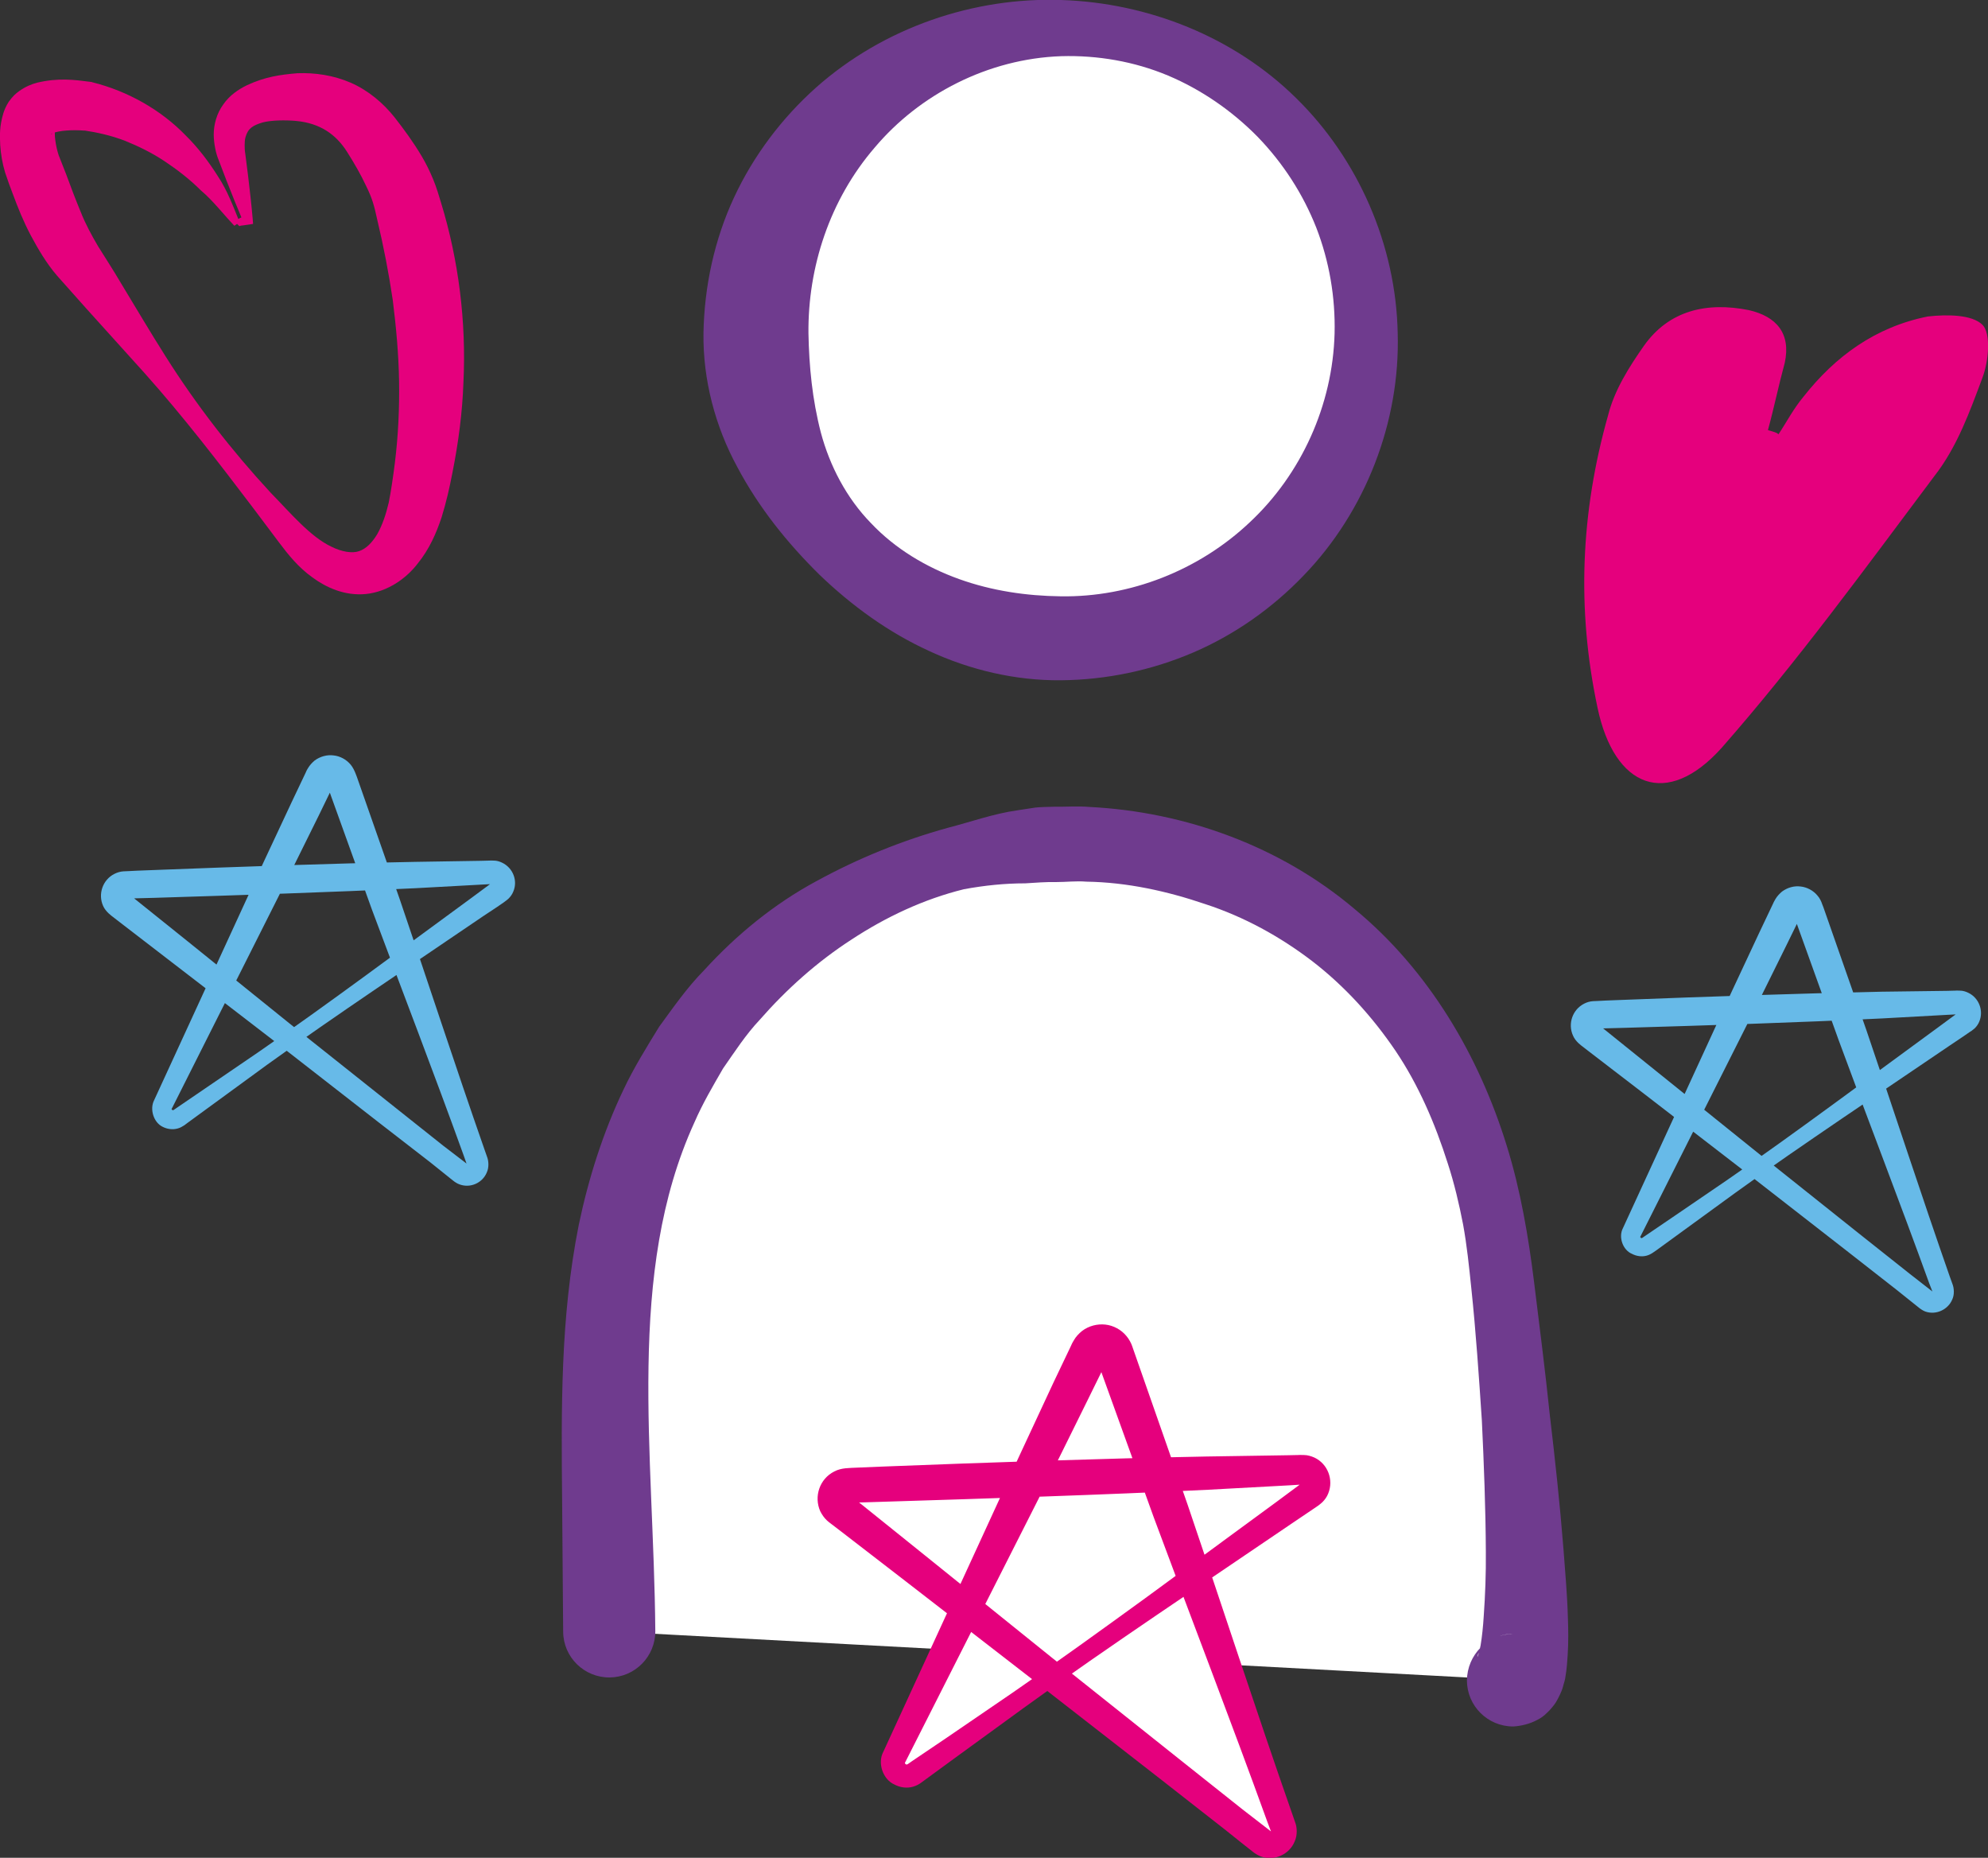 <!-- Generator: Adobe Illustrator 23.0.1, SVG Export Plug-In  -->
<svg version="1.1" xmlns="http://www.w3.org/2000/svg" xmlns:xlink="http://www.w3.org/1999/xlink" x="0px" y="0px" width="94.5px"
     height="88.29px" viewBox="0 0 94.5 88.29" style="enable-background:new 0 0 94.5 88.29;" xml:space="preserve">
<rect x="0" y="0" width="94.5" height="88.29" fill="#333333" stroke="none"/>
<style type="text/css">
    .st0{fill:#FFFFFF;}
    .st1{fill:#6F3B8E;}
    .st2{fill:#E5007D;}
    .st3{fill:#67BAE8;}
</style>
<defs>
</defs>
<g>
    <g>
        <g>
            <circle class="st0" cx="50.44" cy="15.84" r="14.5"/>
            <path class="st1" d="M66.44,15.84c0.12,4.19-1.51,8.45-4.48,11.52c-1.48,1.54-3.26,2.8-5.24,3.65c-1.98,0.85-4.13,1.3-6.29,1.32
                c-2.16,0.02-4.32-0.49-6.26-1.39c-1.95-0.89-3.69-2.16-5.22-3.63c-1.51-1.49-2.87-3.17-3.9-5.11c-1.05-1.93-1.64-4.15-1.61-6.37
                c0.04-2.22,0.52-4.44,1.45-6.44c0.93-2,2.28-3.78,3.89-5.22c3.24-2.88,7.53-4.31,11.66-4.17c4.13,0.13,8.22,1.75,11.17,4.66
                C64.57,7.56,66.36,11.65,66.44,15.84z M63.44,15.84c0.04-1.71-0.25-3.42-0.87-5.02c-0.63-1.6-1.58-3.07-2.79-4.32
                c-1.21-1.23-2.67-2.24-4.26-2.91c-1.6-0.67-3.35-0.97-5.07-0.92C46.96,2.79,43.71,4.49,41.59,7c-2.16,2.5-3.19,5.71-3.16,8.84
                c0.03,1.57,0.18,3.14,0.59,4.72c0.42,1.57,1.21,3.1,2.38,4.3c1.15,1.22,2.63,2.1,4.19,2.66c1.56,0.56,3.2,0.8,4.84,0.82
                c3.28,0.05,6.56-1.23,8.98-3.52C61.85,22.54,63.35,19.26,63.44,15.84z"/>
        </g>
        <g>
            <path class="st0" d="M71.94,79.84c1.32,0,0.19-13.05-0.64-19.94c-0.93-7.72-4.75-14.74-12.12-18.03
                c-10.03-4.48-22.19-0.1-27.29,9.56c-3.31,6.28-3.21,12.74-3.05,19.62c0.01,0.39,0.1,4.01,0.13,6.48"/>
            <path class="st1" d="M71.93,77.65c-0.3-0.01-0.65,0.07-0.93,0.23c-0.07,0.04-0.14,0.09-0.19,0.12l-0.09,0.06
                c-0.06,0.05-0.12,0.1-0.17,0.15c-0.05,0.06-0.1,0.12-0.15,0.18l-0.08,0.12c-0.02,0.04-0.04,0.07-0.06,0.11
                c-0.04,0.11-0.03,0.1-0.03,0.1c0,0,0.01,0.02,0.02-0.02c0.04-0.1,0.09-0.29,0.13-0.5c0.07-0.42,0.12-0.91,0.15-1.4
                c0.07-0.99,0.11-2.02,0.1-3.05c-0.01-2.07-0.09-4.16-0.19-6.25c-0.14-2.09-0.28-4.18-0.5-6.27c-0.11-1.06-0.21-2.04-0.39-3.03
                c-0.19-0.98-0.42-1.96-0.73-2.91c-0.6-1.89-1.39-3.73-2.49-5.36c-1.1-1.62-2.42-3.07-3.95-4.25c-1.53-1.17-3.24-2.11-5.08-2.71
                c-1.82-0.62-3.72-1.04-5.66-1.07c-0.48-0.04-0.96,0.02-1.45,0.02c-0.48-0.01-0.96,0.03-1.45,0.06c-0.97,0-1.95,0.1-2.92,0.28
                c-1.91,0.47-3.71,1.32-5.34,2.39c-1.64,1.06-3.1,2.37-4.37,3.82c-0.66,0.7-1.19,1.52-1.74,2.31c-0.48,0.83-0.97,1.66-1.36,2.56
                c-3.27,7.16-1.93,15.67-1.86,24.16l0,0.01c0.01,1.21-0.96,2.2-2.17,2.21c-1.21,0.01-2.2-0.96-2.21-2.17v0l-0.05-6.3
                c-0.02-2.11-0.04-4.26,0.05-6.43c0.09-2.18,0.3-4.39,0.74-6.6c0.46-2.2,1.15-4.39,2.13-6.44c0.48-1.02,1.09-2,1.69-2.98
                c0.68-0.93,1.33-1.87,2.14-2.69c1.54-1.69,3.33-3.15,5.33-4.23c1.99-1.09,4.09-1.94,6.26-2.54c1.09-0.28,2.17-0.67,3.3-0.83
                l0.85-0.13c0.28-0.03,0.57-0.03,0.86-0.04c0.57,0.01,1.15-0.04,1.72,0.01c4.57,0.23,9.09,1.88,12.6,4.85
                c3.55,2.93,5.92,7,7.23,11.24c0.66,2.11,1.04,4.37,1.3,6.47c0.26,2.11,0.53,4.21,0.75,6.33c0.25,2.11,0.48,4.23,0.65,6.38
                c0.08,1.08,0.18,2.15,0.21,3.27c0.02,0.56,0.03,1.13-0.01,1.76c-0.02,0.31-0.04,0.65-0.11,1.06c-0.01,0.09-0.05,0.24-0.09,0.36
                c-0.03,0.12-0.06,0.24-0.17,0.47c-0.05,0.1-0.09,0.19-0.15,0.29l-0.04,0.07l-0.09,0.13c-0.07,0.09-0.14,0.17-0.21,0.25
                c-0.08,0.08-0.16,0.16-0.24,0.23l-0.13,0.1c-0.06,0.04-0.15,0.1-0.24,0.14c-0.34,0.18-0.75,0.28-1.12,0.3
                c-1.21,0-2.19-0.97-2.2-2.18C69.74,78.64,70.72,77.66,71.93,77.65z"/>
        </g>
    </g>
    <g>
        <path class="st0" d="M42.51,83.5l9.28-19.3c0.24-0.51,0.98-0.47,1.17,0.06l8.02,22.55c0.21,0.6-0.49,1.1-0.99,0.71l-20.07-15.8
            c-0.46-0.37-0.22-1.11,0.37-1.13l21.61-0.74c0.63-0.02,0.9,0.79,0.39,1.15L43.44,84.29C42.91,84.67,42.23,84.09,42.51,83.5z"/>
        <path class="st2" d="M41.99,83.25l6.45-14.03l1.63-3.5l0.83-1.74l0.05-0.11l0.03-0.06l0.07-0.12c0.09-0.16,0.23-0.31,0.39-0.44
            c0.32-0.24,0.72-0.34,1.1-0.3c0.38,0.04,0.76,0.24,1.01,0.55c0.12,0.14,0.23,0.35,0.27,0.48l0.08,0.23l2.55,7.29
            c1.66,4.87,3.25,9.77,4.95,14.63l0.16,0.46c0.1,0.24,0.12,0.63-0.02,0.93c-0.25,0.61-0.96,0.94-1.6,0.71
            c-0.14-0.05-0.31-0.16-0.38-0.22l-0.19-0.15l-0.38-0.3l-0.75-0.6l-3.04-2.38l-6.09-4.74L43,75.11l-3.06-2.36l-0.38-0.29
            c-0.08-0.07-0.08-0.05-0.25-0.2c-0.13-0.12-0.24-0.28-0.32-0.44c-0.31-0.7-0.03-1.54,0.67-1.89c0.17-0.09,0.35-0.13,0.53-0.15
            l0.28-0.02l0.48-0.02l0.96-0.04c5.14-0.2,10.29-0.38,15.44-0.48l3.86-0.06l0.48-0.01c0.11,0,0.1-0.01,0.3,0
            c0.16,0,0.33,0.05,0.49,0.12c0.64,0.3,0.92,1.06,0.66,1.7c-0.06,0.16-0.16,0.3-0.28,0.42c-0.06,0.06-0.12,0.1-0.18,0.15l-0.1,0.07
            l-0.4,0.27l-0.8,0.54l-6.39,4.33c-2.13,1.45-4.25,2.91-6.33,4.42l-3.12,2.27l-1.56,1.14l-0.19,0.14
            c-0.09,0.07-0.24,0.15-0.38,0.19c-0.3,0.09-0.63,0.04-0.89-0.1C41.97,84.57,41.7,83.79,41.99,83.25z M43.03,83.75
            c-0.02,0.04-0.03,0.04,0.02,0.09c0.02,0.01,0.03,0.02,0.05,0.02c0.01-0.01,0.01,0,0.05-0.02l0.2-0.14l1.6-1.08l3.19-2.18
            c2.12-1.46,4.21-2.97,6.29-4.48l6.23-4.57l1.24-0.92c-0.01,0.04-0.03,0.03,0.02,0.07c0.01,0.01,0.02,0.01,0.02,0.01
            c0.03,0-0.13,0.01-0.18,0.01l-0.48,0.03l-3.86,0.21c-5.14,0.25-10.29,0.41-15.43,0.57l-0.96,0.03l-0.48,0.01l-0.2,0.01
            c0.02,0,0.04-0.01,0.07-0.02c0.1-0.07,0.12-0.13,0.08-0.24c-0.02-0.05-0.1-0.1,0.09,0.05l0.38,0.3l3.01,2.42l6.01,4.84l6.04,4.81
            l3.02,2.4l1.37,1.06c-0.03,0,0.01-0.01,0-0.01c-0.01,0,0,0.04-0.01-0.01l-0.17-0.45c-1.75-4.84-3.61-9.64-5.4-14.47l-2.62-7.26
            l-0.08-0.23c-0.01-0.03,0.02,0.04,0.04,0.06c0.05,0.06,0.13,0.1,0.19,0.1c0.06,0,0.13-0.01,0.19-0.06
            c0.03-0.02,0.06-0.06,0.07-0.08l0.01-0.02l-0.02,0.05l-0.05,0.11l-0.85,1.73l-1.71,3.46L43.03,83.75z"/>
    </g>
    <g>
        <path class="st3" d="M77.15,58.36l5.16-11.22l1.31-2.8l0.66-1.39c0.04-0.08,0.02-0.06,0.12-0.23c0.08-0.13,0.19-0.25,0.31-0.35
            c0.26-0.19,0.58-0.28,0.88-0.24c0.3,0.03,0.61,0.19,0.81,0.44c0.1,0.11,0.18,0.28,0.21,0.38l0.07,0.18l2.04,5.83
            c1.33,3.9,2.6,7.81,3.96,11.7l0.13,0.36c0.08,0.2,0.1,0.51-0.01,0.74c-0.2,0.48-0.77,0.75-1.28,0.57
            c-0.11-0.04-0.24-0.13-0.3-0.18l-0.15-0.12l-0.3-0.24l-0.6-0.48l-2.43-1.9l-4.87-3.79l-4.89-3.77l-2.45-1.88l-0.31-0.24
            c-0.05-0.04-0.33-0.23-0.45-0.52c-0.25-0.56-0.02-1.23,0.53-1.51c0.13-0.07,0.28-0.11,0.42-0.12l0.23-0.01l0.39-0.02l0.77-0.03
            c4.11-0.16,8.23-0.3,12.34-0.39l3.09-0.04l0.39-0.01c0.08,0,0.08-0.01,0.24,0c0.13,0,0.27,0.04,0.39,0.1
            c0.51,0.24,0.74,0.85,0.53,1.36c-0.05,0.13-0.13,0.24-0.22,0.33c-0.05,0.04-0.1,0.08-0.15,0.12l-0.08,0.05l-0.32,0.22l-0.64,0.43
            l-5.11,3.46c-1.7,1.16-3.4,2.32-5.07,3.53l-2.5,1.82l-1.25,0.91l-0.16,0.11c-0.07,0.05-0.19,0.12-0.3,0.15
            c-0.24,0.07-0.5,0.03-0.71-0.08C77.14,59.41,76.92,58.79,77.15,58.36z M77.98,58.76c-0.02,0.03-0.02,0.03,0.02,0.07
            c0.02,0.01,0.02,0.01,0.04,0.01c0.01,0,0.01,0,0.04-0.02l0.16-0.11l1.28-0.87l2.55-1.74c1.7-1.17,3.36-2.37,5.03-3.59l4.98-3.65
            l0.99-0.73c-0.01,0.03-0.02,0.02,0.01,0.06c0.01,0.01,0.02,0.01,0.02,0.01c0.03,0-0.1,0.01-0.15,0.01l-0.39,0.02l-3.08,0.17
            c-4.11,0.2-8.23,0.33-12.34,0.45l-0.77,0.02l-0.39,0.01l-0.16,0c0.01,0,0.03-0.01,0.05-0.02c0.08-0.05,0.1-0.11,0.06-0.19
            c-0.15-0.16,0.21,0.16,0.37,0.28l2.41,1.94l4.81,3.87l4.83,3.85l2.42,1.92l1.09,0.85c-0.02,0,0-0.01,0-0.01c0,0,0,0.03-0.01-0.01
            L91.71,61c-1.4-3.87-2.89-7.71-4.31-11.57l-2.09-5.81l-0.06-0.18c-0.01-0.02,0.01,0.03,0.03,0.05c0.04,0.05,0.1,0.08,0.15,0.08
            c0.05,0,0.1-0.01,0.15-0.05c0.03-0.02,0.04-0.04,0.06-0.06c0.03-0.06-0.04,0.08-0.06,0.11l-0.68,1.39l-1.37,2.77L77.98,58.76z"/>
    </g>
    <g>
        <path class="st3" d="M7.33,52.28l5.21-11.33l1.32-2.82l0.67-1.41c0.04-0.08,0.02-0.07,0.12-0.23c0.08-0.13,0.19-0.25,0.31-0.35
            c0.26-0.19,0.59-0.28,0.89-0.24c0.31,0.03,0.61,0.19,0.82,0.44c0.1,0.12,0.18,0.29,0.22,0.39l0.07,0.18l2.06,5.88
            c1.34,3.93,2.63,7.89,4,11.81l0.13,0.37c0.08,0.2,0.1,0.51-0.01,0.75c-0.2,0.49-0.77,0.76-1.29,0.57
            c-0.12-0.04-0.25-0.13-0.31-0.18l-0.15-0.12l-0.3-0.24l-0.61-0.49L18,53.34l-4.92-3.83l-4.94-3.8l-2.47-1.9l-0.31-0.24
            c-0.05-0.04-0.34-0.24-0.46-0.52c-0.25-0.56-0.02-1.24,0.54-1.52c0.14-0.07,0.28-0.11,0.43-0.12l0.23-0.01l0.39-0.02l0.78-0.03
            c4.15-0.16,8.31-0.31,12.46-0.39l3.12-0.05l0.39-0.01c0.09,0,0.08-0.01,0.24,0c0.13,0,0.27,0.04,0.39,0.1
            c0.52,0.25,0.75,0.86,0.53,1.37c-0.05,0.13-0.13,0.24-0.23,0.34c-0.05,0.05-0.1,0.08-0.15,0.12l-0.08,0.06l-0.32,0.22l-0.65,0.43
            l-5.16,3.5c-1.72,1.17-3.43,2.35-5.11,3.56l-2.52,1.84l-1.26,0.92l-0.16,0.12c-0.08,0.05-0.19,0.12-0.31,0.15
            c-0.24,0.07-0.51,0.03-0.72-0.08C7.31,53.35,7.1,52.72,7.33,52.28z M8.17,52.68c-0.02,0.03-0.02,0.04,0.02,0.07
            c0.02,0.01,0.02,0.01,0.04,0.01c0.01,0,0.01,0,0.04-0.02l0.16-0.11l1.29-0.88l2.58-1.76c1.71-1.18,3.4-2.4,5.07-3.62l5.03-3.69
            l1-0.74c-0.01,0.03-0.02,0.02,0.01,0.06c0.01,0.01,0.02,0.01,0.02,0.01c0.03,0-0.1,0.01-0.15,0.01l-0.39,0.02l-3.11,0.17
            c-4.15,0.2-8.3,0.33-12.46,0.46l-0.78,0.02l-0.39,0.01l-0.16,0c0.01,0,0.03-0.01,0.05-0.02c0.08-0.06,0.1-0.11,0.06-0.19
            c-0.02-0.04-0.08-0.08,0.07,0.04l0.3,0.24l2.43,1.95l4.85,3.91l4.88,3.88l2.44,1.94l1.11,0.85c-0.02,0,0-0.01,0-0.01
            c0,0,0,0.03-0.01-0.01l-0.13-0.37c-1.41-3.91-2.91-7.79-4.36-11.68l-2.11-5.86l-0.06-0.18c-0.01-0.02,0.01,0.03,0.03,0.05
            c0.04,0.05,0.1,0.08,0.15,0.08c0.05,0,0.11-0.01,0.16-0.05c0.03-0.02,0.05-0.04,0.06-0.06c0.03-0.06-0.04,0.08-0.06,0.11
            l-0.68,1.4l-1.38,2.79L8.17,52.68z"/>
    </g>
    <g id="XMLID_5_">
        <g id="XMLID_6_">
            <path id="XMLID_7_" class="st2" d="M84.54,20.64c0.4-0.6,0.7-1.2,1.2-1.8c1.5-1.9,3.4-3.3,5.9-3.8c0.9-0.1,2.1-0.1,2.6,0.4
                c0.4,0.4,0.3,1.7,0,2.5c-0.6,1.6-1.2,3.3-2.3,4.7c-3.3,4.4-6.5,8.8-10.1,12.9c-2.6,2.9-5.1,1.9-5.9-1.9c-1-4.7-0.8-9.3,0.5-13.9
                c0.3-1.2,1-2.3,1.7-3.3c1.2-1.7,3-2.1,5-1.7c1.3,0.3,2,1.1,1.7,2.5c-0.3,1.1-0.5,2.1-0.8,3.2
                C84.34,20.54,84.44,20.54,84.54,20.64"/>
        </g>
    </g>
    <g id="XMLID_1_">
        <g id="XMLID_2_">
            <g id="XMLID_3_">
                <path class="st2" d="M11.14,10.73c-0.56-0.59-1.02-1.2-1.59-1.68C9.01,8.51,8.42,8.06,7.82,7.66c-0.6-0.4-1.24-0.71-1.88-0.97
                    c-0.65-0.25-1.32-0.4-2-0.5l0.1,0.02C3.46,6.16,2.81,6.2,2.51,6.33C2.44,6.36,2.4,6.39,2.44,6.38c0.01,0,0.03-0.01,0.03-0.02
                    c0.03-0.02,0.08-0.08,0.1-0.11c0.04-0.06,0.05-0.08,0.05-0.08C2.61,6.18,2.59,6.44,2.63,6.67c0.03,0.24,0.09,0.5,0.16,0.71
                    l0.35,0.89C3.37,8.9,3.6,9.5,3.84,10.08c0.23,0.58,0.52,1.11,0.82,1.62c0.33,0.53,0.74,1.16,1.08,1.74
                    c0.71,1.17,1.41,2.36,2.14,3.51c1.46,2.31,3.14,4.47,4.99,6.47c0.94,0.96,1.87,2.08,2.88,2.56c0.5,0.25,1,0.33,1.33,0.21
                    c0.33-0.12,0.6-0.39,0.85-0.8c0.24-0.42,0.42-0.95,0.55-1.51c0.11-0.54,0.21-1.25,0.29-1.88c0.16-1.29,0.22-2.59,0.2-3.88
                    c-0.02-1.29-0.14-2.58-0.3-3.86c-0.19-1.28-0.43-2.53-0.74-3.83c-0.08-0.36-0.13-0.58-0.21-0.83c-0.08-0.25-0.19-0.51-0.32-0.77
                    c-0.24-0.52-0.57-1.09-0.9-1.61c-0.53-0.84-1.29-1.36-2.4-1.47c-0.53-0.05-1.21-0.04-1.62,0.07c-0.45,0.14-0.69,0.27-0.81,0.7
                    c-0.03,0.11-0.04,0.23-0.04,0.36c0,0.12,0,0.25,0.03,0.43l0.13,1.02c0.08,0.68,0.16,1.36,0.22,2.05l0.02,0.26l-0.18,0.03
                    l-0.28,0.04c-0.09,0.01-0.14,0.01-0.19,0.04l-0.21-0.21c0.08-0.11,0.21-0.16,0.29-0.2l0.24-0.12l-0.15,0.29
                    c-0.27-0.64-0.53-1.28-0.78-1.92l-0.37-0.97c-0.06-0.14-0.13-0.35-0.17-0.57c-0.04-0.21-0.07-0.43-0.07-0.66
                    c0-0.46,0.14-1,0.45-1.42c0.3-0.44,0.72-0.72,1.13-0.92c0.86-0.4,1.57-0.5,2.4-0.57c0.82-0.03,1.7,0.09,2.53,0.45
                    c0.83,0.36,1.55,0.97,2.09,1.65c0.46,0.59,0.88,1.16,1.29,1.85c0.2,0.34,0.38,0.7,0.54,1.09c0.16,0.38,0.29,0.83,0.38,1.13
                    c0.83,2.71,1.2,5.65,1.06,8.52c-0.05,1.44-0.24,2.87-0.52,4.28c-0.14,0.72-0.28,1.36-0.52,2.14c-0.25,0.75-0.58,1.51-1.14,2.2
                    c-0.53,0.69-1.41,1.33-2.45,1.44c-1.03,0.1-1.91-0.32-2.55-0.79c-0.66-0.47-1.15-1.08-1.57-1.64l-1.24-1.65
                    c-1.66-2.19-3.33-4.36-5.16-6.41L4.1,14.66l-1.38-1.55c-0.51-0.59-0.9-1.26-1.25-1.91c-0.35-0.66-0.62-1.33-0.86-1.98L0.43,8.74
                    L0.24,8.19c-0.13-0.44-0.2-0.86-0.23-1.3c-0.02-0.45-0.04-0.88,0.15-1.51c0.05-0.16,0.13-0.35,0.26-0.55
                    C0.49,4.73,0.6,4.6,0.68,4.52c0.07-0.07,0.15-0.13,0.23-0.19C1.22,4.11,1.5,4,1.76,3.93C2.78,3.69,3.52,3.79,4.3,3.89L4.37,3.9
                    l0.02,0.01c1.69,0.42,3.27,1.32,4.44,2.53c0.6,0.59,1.1,1.26,1.53,1.94c0.46,0.69,0.74,1.47,1.03,2.18L11.14,10.73z"/>
            </g>
        </g>
    </g>
</g>
</svg>
